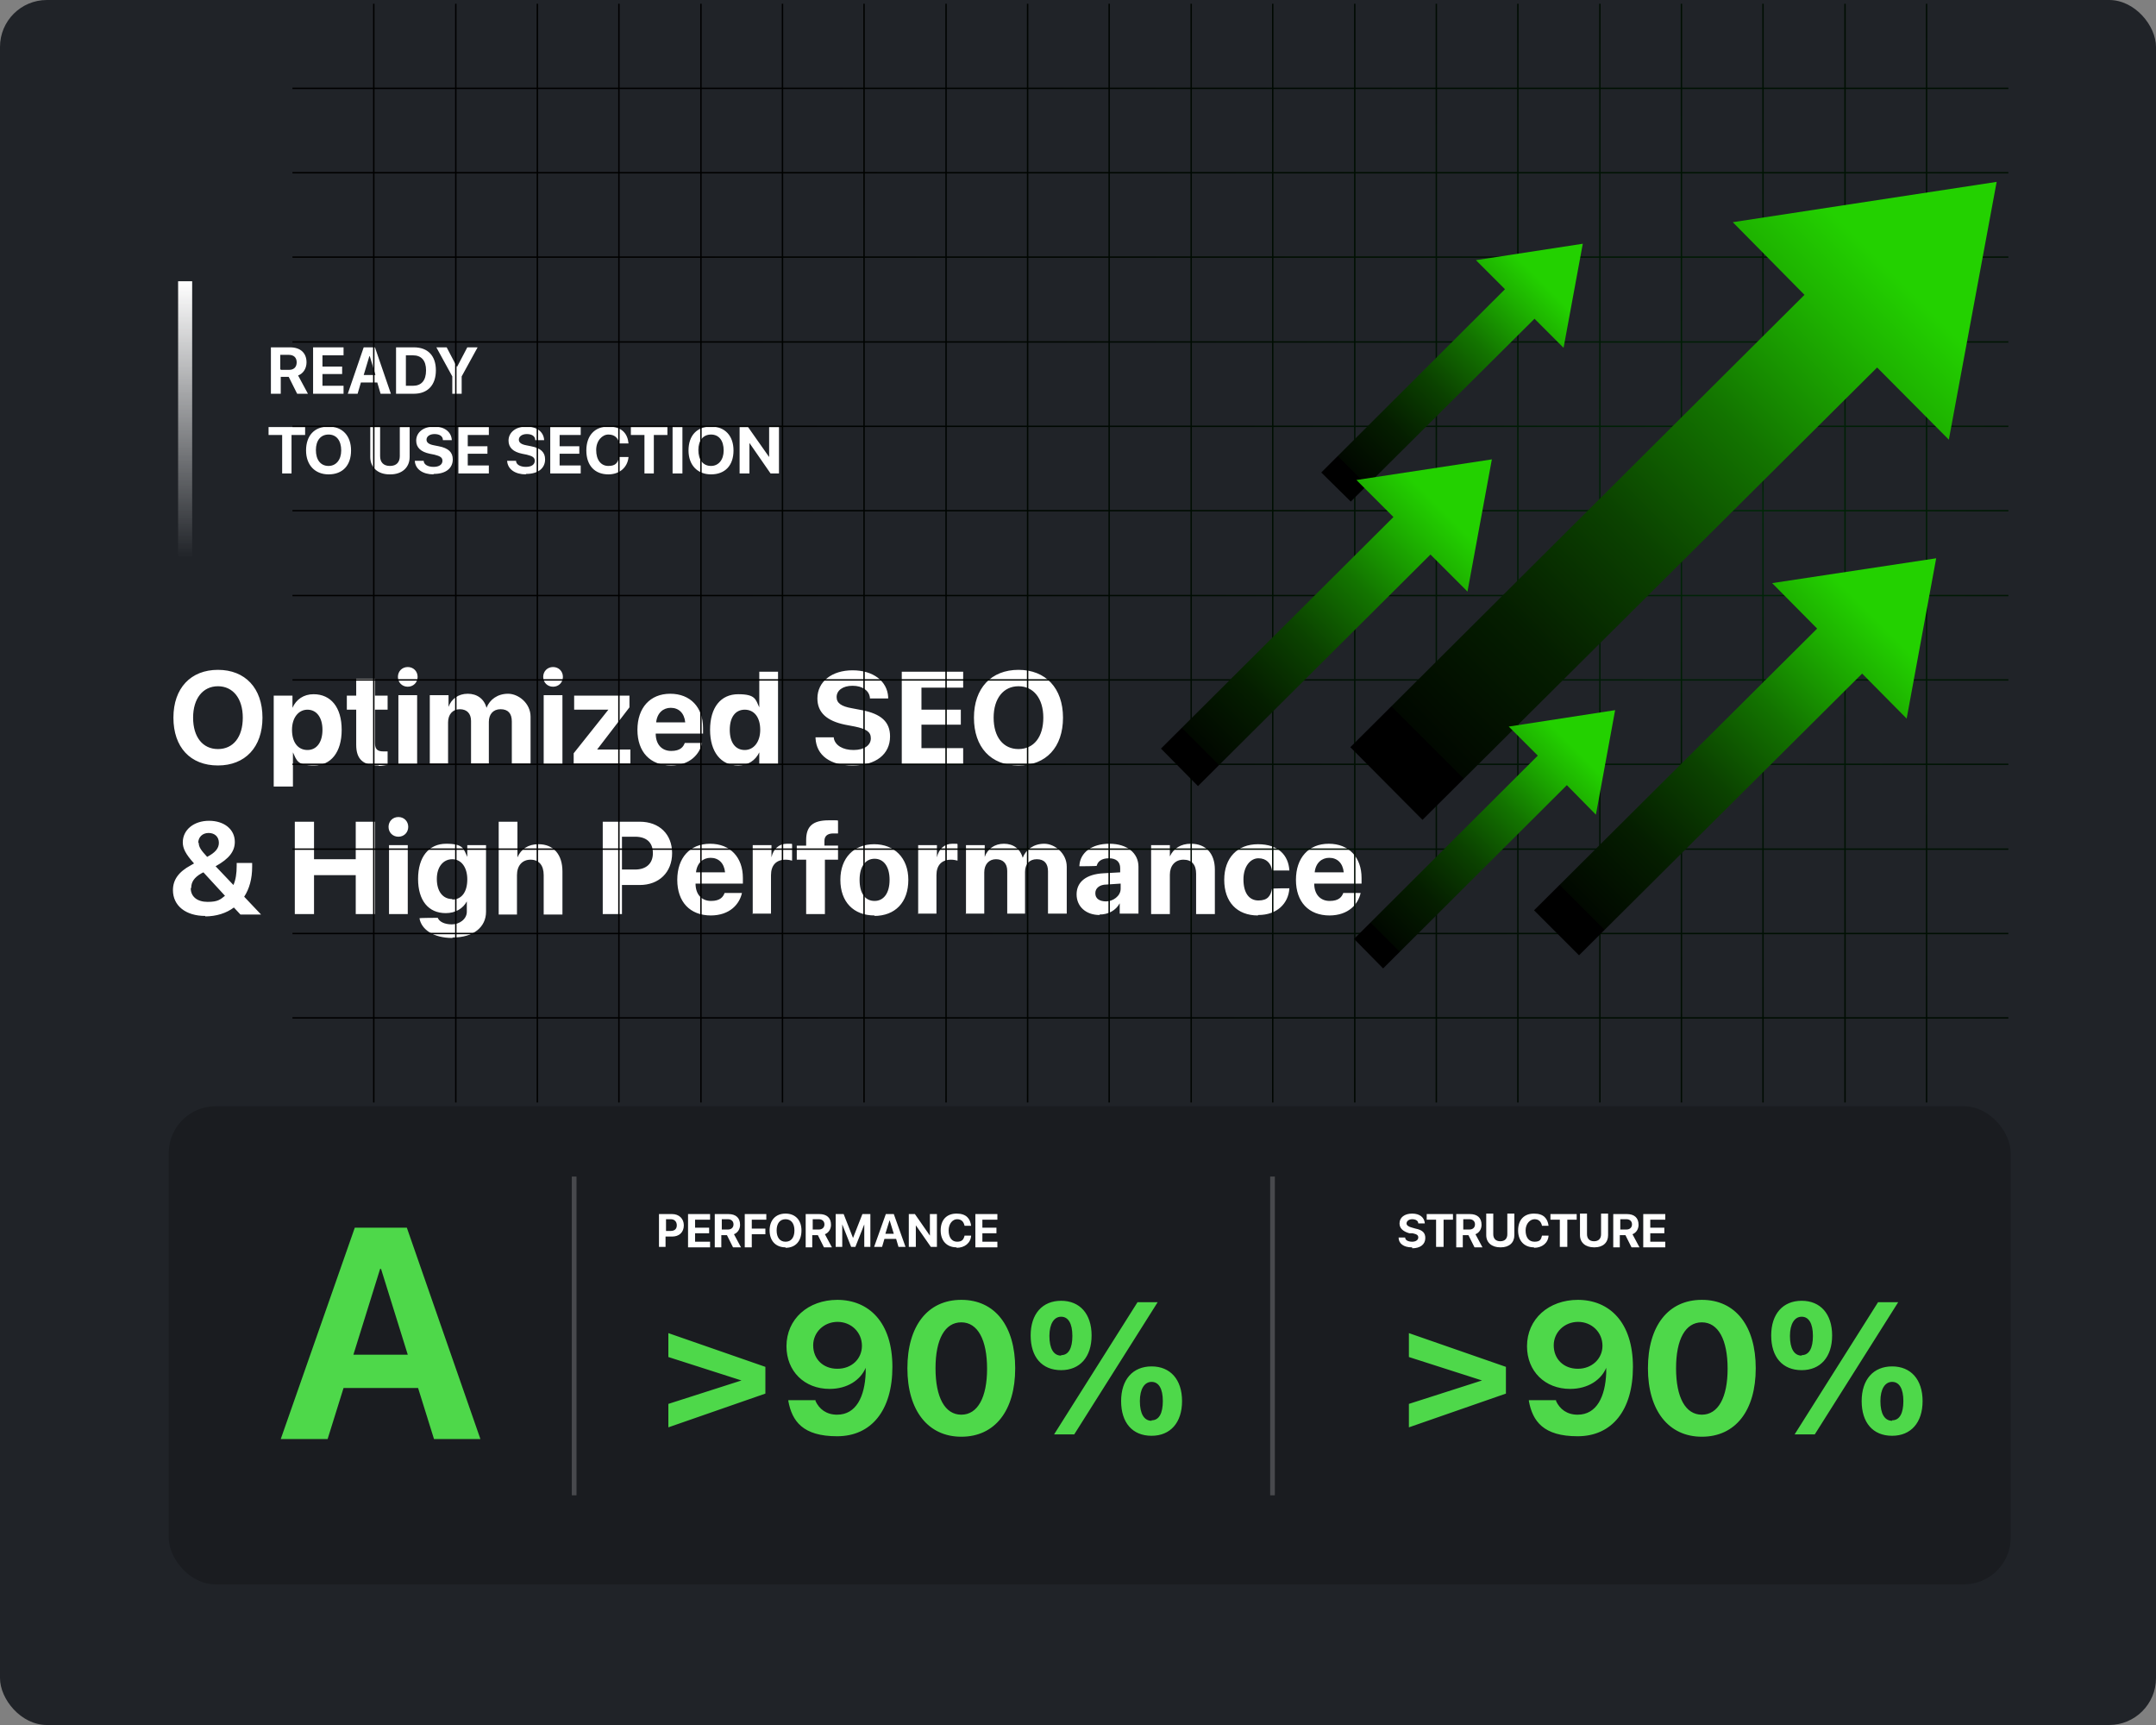 <?xml version="1.0" encoding="UTF-8"?>
<svg id="Layer_1" data-name="Layer 1" xmlns="http://www.w3.org/2000/svg" version="1.1" xmlns:xlink="http://www.w3.org/1999/xlink" viewBox="0 0 460 368">
  <rect x="0" y="0" width="460" height="368" fill="#808080" stroke="none"/>
  <defs>
    <style>
      .cls-1 {
        fill: url(#radial-gradient-30);
      }

      .cls-1, .cls-2, .cls-3, .cls-4, .cls-5, .cls-6, .cls-7, .cls-8, .cls-9, .cls-10, .cls-11, .cls-12, .cls-13, .cls-14, .cls-15, .cls-16, .cls-17, .cls-18, .cls-19, .cls-20, .cls-21, .cls-22, .cls-23, .cls-24, .cls-25, .cls-26, .cls-27, .cls-28, .cls-29, .cls-30, .cls-31, .cls-32, .cls-33, .cls-34, .cls-35, .cls-36, .cls-37, .cls-38, .cls-39, .cls-40, .cls-41, .cls-42, .cls-43, .cls-44, .cls-45, .cls-46, .cls-47, .cls-48, .cls-49 {
        stroke-width: 0px;
      }

      .cls-2 {
        fill: #000;
        fill-opacity: .2;
      }

      .cls-3 {
        fill: url(#radial-gradient-16);
      }

      .cls-4 {
        fill: url(#linear-gradient-5);
      }

      .cls-4, .cls-50, .cls-51, .cls-22, .cls-39, .cls-42, .cls-47 {
        isolation: isolate;
      }

      .cls-4, .cls-22, .cls-52, .cls-39, .cls-42, .cls-47 {
        mix-blend-mode: screen;
      }

      .cls-5 {
        fill: url(#linear-gradient);
      }

      .cls-50 {
        opacity: .2;
      }

      .cls-50, .cls-13, .cls-53 {
        fill: none;
      }

      .cls-50, .cls-53 {
        stroke: #fff;
      }

      .cls-6, .cls-38 {
        fill: #fff;
      }

      .cls-6, .cls-54 {
        display: none;
      }

      .cls-7 {
        fill: #4499d4;
      }

      .cls-8 {
        fill: #4ed84a;
      }

      .cls-9 {
        fill: url(#radial-gradient-8);
      }

      .cls-10 {
        fill: #1a1a1a;
      }

      .cls-11 {
        fill: url(#radial-gradient-13);
      }

      .cls-12 {
        fill: url(#radial-gradient-12);
      }

      .cls-53 {
        stroke-opacity: 0;
      }

      .cls-14 {
        fill: url(#radial-gradient-27);
      }

      .cls-15 {
        fill: url(#radial-gradient-29);
      }

      .cls-16 {
        fill: #202328;
      }

      .cls-17 {
        fill: url(#radial-gradient-22);
      }

      .cls-18 {
        fill: #84b1df;
      }

      .cls-19 {
        fill: url(#radial-gradient-19);
      }

      .cls-20 {
        fill: url(#radial-gradient-20);
      }

      .cls-21 {
        fill: url(#radial-gradient-25);
      }

      .cls-22 {
        fill: url(#linear-gradient-4);
      }

      .cls-23 {
        fill: url(#linear-gradient-2);
      }

      .cls-24 {
        fill: url(#radial-gradient-17);
      }

      .cls-25 {
        fill: url(#radial-gradient-32);
      }

      .cls-26 {
        fill: url(#radial-gradient-21);
      }

      .cls-27 {
        fill: url(#radial-gradient-2);
      }

      .cls-28 {
        fill: url(#radial-gradient-7);
      }

      .cls-29 {
        fill: url(#linear-gradient-3);
      }

      .cls-30 {
        fill: url(#radial-gradient-26);
      }

      .cls-31 {
        fill: url(#radial-gradient-5);
      }

      .cls-32 {
        fill: url(#radial-gradient-24);
      }

      .cls-33 {
        fill: url(#radial-gradient);
      }

      .cls-34 {
        fill: url(#radial-gradient-31);
      }

      .cls-35 {
        fill: url(#radial-gradient-14);
      }

      .cls-36 {
        fill: url(#radial-gradient-18);
      }

      .cls-37 {
        fill: url(#radial-gradient-10);
      }

      .cls-39 {
        fill: url(#linear-gradient-6);
      }

      .cls-40 {
        fill: url(#radial-gradient-28);
      }

      .cls-41 {
        fill: url(#radial-gradient-6);
      }

      .cls-42 {
        fill: url(#linear-gradient-8);
      }

      .cls-43 {
        fill: url(#radial-gradient-15);
      }

      .cls-44 {
        fill: url(#radial-gradient-9);
      }

      .cls-45 {
        fill: url(#radial-gradient-3);
      }

      .cls-46 {
        fill: url(#radial-gradient-11);
      }

      .cls-47 {
        fill: url(#linear-gradient-7);
      }

      .cls-48 {
        fill: url(#radial-gradient-4);
      }

      .cls-49 {
        fill: url(#radial-gradient-23);
      }
    </style>
    <linearGradient id="linear-gradient" x1="381" y1="-72.5" x2="440" y2="-72.5" gradientTransform="translate(-33 -321) rotate(90)" gradientUnits="userSpaceOnUse">
      <stop offset="0" stop-color="#fff"/>
      <stop offset="1" stop-color="#fff" stop-opacity="0"/>
    </linearGradient>
    <linearGradient id="linear-gradient-2" x1="341.5" y1="597.2" x2="382.9" y2="540.1" gradientTransform="translate(0 -474)" gradientUnits="userSpaceOnUse">
      <stop offset="0" stop-color="#a8ff78"/>
      <stop offset="1" stop-color="#78ffd6"/>
    </linearGradient>
    <linearGradient id="linear-gradient-3" x1="345.7" y1="600.3" x2="387.1" y2="543.1" gradientTransform="translate(0 -474)" gradientUnits="userSpaceOnUse">
      <stop offset="0" stop-color="#a8ff78"/>
      <stop offset="1" stop-color="#78ffd6"/>
    </linearGradient>
    <radialGradient id="radial-gradient" cx="368.7" cy="259.6" fx="368.7" fy="259.6" r="229.5" gradientTransform="translate(0 367.9) scale(1 -1)" gradientUnits="userSpaceOnUse">
      <stop offset="0" stop-color="#002908"/>
      <stop offset=".3" stop-color="#001403"/>
      <stop offset=".7" stop-color="#000501"/>
      <stop offset="1" stop-color="#000"/>
    </radialGradient>
    <radialGradient id="radial-gradient-2" cx="368.7" cy="259.7" fx="368.7" fy="259.7" r="229.6" gradientTransform="translate(0 367.9) scale(1 -1)" gradientUnits="userSpaceOnUse">
      <stop offset="0" stop-color="#002908"/>
      <stop offset=".3" stop-color="#001403"/>
      <stop offset=".7" stop-color="#000501"/>
      <stop offset="1" stop-color="#000"/>
    </radialGradient>
    <radialGradient id="radial-gradient-3" cx="368.7" cy="259.6" fx="368.7" fy="259.6" r="229.5" gradientTransform="translate(0 367.9) scale(1 -1)" gradientUnits="userSpaceOnUse">
      <stop offset="0" stop-color="#002908"/>
      <stop offset=".3" stop-color="#001403"/>
      <stop offset=".7" stop-color="#000501"/>
      <stop offset="1" stop-color="#000"/>
    </radialGradient>
    <radialGradient id="radial-gradient-4" cx="368.7" cy="259.7" fx="368.7" fy="259.7" r="229.6" gradientTransform="translate(0 367.9) scale(1 -1)" gradientUnits="userSpaceOnUse">
      <stop offset="0" stop-color="#002908"/>
      <stop offset=".3" stop-color="#001403"/>
      <stop offset=".7" stop-color="#000501"/>
      <stop offset="1" stop-color="#000"/>
    </radialGradient>
    <radialGradient id="radial-gradient-5" cx="368.7" cy="259.7" fx="368.7" fy="259.7" r="229.5" gradientTransform="translate(0 367.9) scale(1 -1)" gradientUnits="userSpaceOnUse">
      <stop offset="0" stop-color="#002908"/>
      <stop offset=".3" stop-color="#001403"/>
      <stop offset=".7" stop-color="#000501"/>
      <stop offset="1" stop-color="#000"/>
    </radialGradient>
    <radialGradient id="radial-gradient-6" cx="368.7" cy="259.7" fx="368.7" fy="259.7" r="229.6" gradientTransform="translate(0 367.9) scale(1 -1)" gradientUnits="userSpaceOnUse">
      <stop offset="0" stop-color="#002908"/>
      <stop offset=".3" stop-color="#001403"/>
      <stop offset=".7" stop-color="#000501"/>
      <stop offset="1" stop-color="#000"/>
    </radialGradient>
    <radialGradient id="radial-gradient-7" cx="368.7" cy="259.7" fx="368.7" fy="259.7" r="229.6" gradientTransform="translate(0 367.9) scale(1 -1)" gradientUnits="userSpaceOnUse">
      <stop offset="0" stop-color="#002908"/>
      <stop offset=".3" stop-color="#001403"/>
      <stop offset=".7" stop-color="#000501"/>
      <stop offset="1" stop-color="#000"/>
    </radialGradient>
    <radialGradient id="radial-gradient-8" cx="368.7" cy="259.7" fx="368.7" fy="259.7" r="229.6" gradientTransform="translate(0 367.9) scale(1 -1)" gradientUnits="userSpaceOnUse">
      <stop offset="0" stop-color="#002908"/>
      <stop offset=".3" stop-color="#001403"/>
      <stop offset=".7" stop-color="#000501"/>
      <stop offset="1" stop-color="#000"/>
    </radialGradient>
    <radialGradient id="radial-gradient-9" cx="368.7" cy="259.7" fx="368.7" fy="259.7" r="229.6" gradientTransform="translate(0 367.9) scale(1 -1)" gradientUnits="userSpaceOnUse">
      <stop offset="0" stop-color="#002908"/>
      <stop offset=".3" stop-color="#001403"/>
      <stop offset=".7" stop-color="#000501"/>
      <stop offset="1" stop-color="#000"/>
    </radialGradient>
    <radialGradient id="radial-gradient-10" cx="368.7" cy="259.7" fx="368.7" fy="259.7" r="229.5" gradientTransform="translate(0 367.9) scale(1 -1)" gradientUnits="userSpaceOnUse">
      <stop offset="0" stop-color="#002908"/>
      <stop offset=".3" stop-color="#001403"/>
      <stop offset=".7" stop-color="#000501"/>
      <stop offset="1" stop-color="#000"/>
    </radialGradient>
    <radialGradient id="radial-gradient-11" cx="368.7" cy="259.6" fx="368.7" fy="259.6" r="229.6" gradientTransform="translate(0 367.9) scale(1 -1)" gradientUnits="userSpaceOnUse">
      <stop offset="0" stop-color="#002908"/>
      <stop offset=".3" stop-color="#001403"/>
      <stop offset=".7" stop-color="#000501"/>
      <stop offset="1" stop-color="#000"/>
    </radialGradient>
    <radialGradient id="radial-gradient-12" cx="368.7" cy="259.6" fx="368.7" fy="259.6" r="229.6" gradientTransform="translate(0 367.9) scale(1 -1)" gradientUnits="userSpaceOnUse">
      <stop offset="0" stop-color="#002908"/>
      <stop offset=".3" stop-color="#001403"/>
      <stop offset=".7" stop-color="#000501"/>
      <stop offset="1" stop-color="#000"/>
    </radialGradient>
    <radialGradient id="radial-gradient-13" cx="368.7" cy="259.7" fx="368.7" fy="259.7" r="229.6" gradientTransform="translate(0 367.9) scale(1 -1)" gradientUnits="userSpaceOnUse">
      <stop offset="0" stop-color="#002908"/>
      <stop offset=".3" stop-color="#001403"/>
      <stop offset=".7" stop-color="#000501"/>
      <stop offset="1" stop-color="#000"/>
    </radialGradient>
    <radialGradient id="radial-gradient-14" cx="368.7" cy="259.7" fx="368.7" fy="259.7" r="229.6" gradientTransform="translate(0 367.9) scale(1 -1)" gradientUnits="userSpaceOnUse">
      <stop offset="0" stop-color="#002908"/>
      <stop offset=".3" stop-color="#001403"/>
      <stop offset=".7" stop-color="#000501"/>
      <stop offset="1" stop-color="#000"/>
    </radialGradient>
    <radialGradient id="radial-gradient-15" cx="368.7" cy="259.7" fx="368.7" fy="259.7" r="229.6" gradientTransform="translate(0 367.9) scale(1 -1)" gradientUnits="userSpaceOnUse">
      <stop offset="0" stop-color="#002908"/>
      <stop offset=".3" stop-color="#001403"/>
      <stop offset=".7" stop-color="#000501"/>
      <stop offset="1" stop-color="#000"/>
    </radialGradient>
    <radialGradient id="radial-gradient-16" cx="368.7" cy="259.7" fx="368.7" fy="259.7" r="229.6" gradientTransform="translate(0 367.9) scale(1 -1)" gradientUnits="userSpaceOnUse">
      <stop offset="0" stop-color="#002908"/>
      <stop offset=".3" stop-color="#001403"/>
      <stop offset=".7" stop-color="#000501"/>
      <stop offset="1" stop-color="#000"/>
    </radialGradient>
    <radialGradient id="radial-gradient-17" cx="368.7" cy="259.7" fx="368.7" fy="259.7" r="229.6" gradientTransform="translate(0 367.9) scale(1 -1)" gradientUnits="userSpaceOnUse">
      <stop offset="0" stop-color="#002908"/>
      <stop offset=".3" stop-color="#001403"/>
      <stop offset=".7" stop-color="#000501"/>
      <stop offset="1" stop-color="#000"/>
    </radialGradient>
    <radialGradient id="radial-gradient-18" cx="368.7" cy="259.7" fx="368.7" fy="259.7" r="229.6" gradientTransform="translate(0 367.9) scale(1 -1)" gradientUnits="userSpaceOnUse">
      <stop offset="0" stop-color="#002908"/>
      <stop offset=".3" stop-color="#001403"/>
      <stop offset=".7" stop-color="#000501"/>
      <stop offset="1" stop-color="#000"/>
    </radialGradient>
    <radialGradient id="radial-gradient-19" cx="368.7" cy="259.7" fx="368.7" fy="259.7" r="229.6" gradientTransform="translate(0 367.9) scale(1 -1)" gradientUnits="userSpaceOnUse">
      <stop offset="0" stop-color="#002908"/>
      <stop offset=".3" stop-color="#001403"/>
      <stop offset=".7" stop-color="#000501"/>
      <stop offset="1" stop-color="#000"/>
    </radialGradient>
    <radialGradient id="radial-gradient-20" cx="368.7" cy="259.7" fx="368.7" fy="259.7" r="229.6" gradientTransform="translate(0 367.9) scale(1 -1)" gradientUnits="userSpaceOnUse">
      <stop offset="0" stop-color="#002908"/>
      <stop offset=".3" stop-color="#001403"/>
      <stop offset=".7" stop-color="#000501"/>
      <stop offset="1" stop-color="#000"/>
    </radialGradient>
    <radialGradient id="radial-gradient-21" cx="368.7" cy="259.7" fx="368.7" fy="259.7" r="229.6" gradientTransform="translate(0 367.9) scale(1 -1)" gradientUnits="userSpaceOnUse">
      <stop offset="0" stop-color="#002908"/>
      <stop offset=".3" stop-color="#001403"/>
      <stop offset=".7" stop-color="#000501"/>
      <stop offset="1" stop-color="#000"/>
    </radialGradient>
    <radialGradient id="radial-gradient-22" cx="368.7" cy="259.7" fx="368.7" fy="259.7" r="229.5" gradientTransform="translate(0 367.9) scale(1 -1)" gradientUnits="userSpaceOnUse">
      <stop offset="0" stop-color="#002908"/>
      <stop offset=".3" stop-color="#001403"/>
      <stop offset=".7" stop-color="#000501"/>
      <stop offset="1" stop-color="#000"/>
    </radialGradient>
    <radialGradient id="radial-gradient-23" cx="368.7" cy="259.7" fx="368.7" fy="259.7" r="229.5" gradientTransform="translate(0 367.9) scale(1 -1)" gradientUnits="userSpaceOnUse">
      <stop offset="0" stop-color="#002908"/>
      <stop offset=".3" stop-color="#001403"/>
      <stop offset=".7" stop-color="#000501"/>
      <stop offset="1" stop-color="#000"/>
    </radialGradient>
    <radialGradient id="radial-gradient-24" cx="368.7" cy="259.7" fx="368.7" fy="259.7" r="229.5" gradientTransform="translate(0 367.9) scale(1 -1)" gradientUnits="userSpaceOnUse">
      <stop offset="0" stop-color="#002908"/>
      <stop offset=".3" stop-color="#001403"/>
      <stop offset=".7" stop-color="#000501"/>
      <stop offset="1" stop-color="#000"/>
    </radialGradient>
    <radialGradient id="radial-gradient-25" cx="368.7" cy="259.7" fx="368.7" fy="259.7" r="229.6" gradientTransform="translate(0 367.9) scale(1 -1)" gradientUnits="userSpaceOnUse">
      <stop offset="0" stop-color="#002908"/>
      <stop offset=".3" stop-color="#001403"/>
      <stop offset=".7" stop-color="#000501"/>
      <stop offset="1" stop-color="#000"/>
    </radialGradient>
    <radialGradient id="radial-gradient-26" cx="368.7" cy="259.7" fx="368.7" fy="259.7" r="229.6" gradientTransform="translate(0 367.9) scale(1 -1)" gradientUnits="userSpaceOnUse">
      <stop offset="0" stop-color="#002908"/>
      <stop offset=".3" stop-color="#001403"/>
      <stop offset=".7" stop-color="#000501"/>
      <stop offset="1" stop-color="#000"/>
    </radialGradient>
    <radialGradient id="radial-gradient-27" cx="368.7" cy="259.7" fx="368.7" fy="259.7" r="229.6" gradientTransform="translate(0 367.9) scale(1 -1)" gradientUnits="userSpaceOnUse">
      <stop offset="0" stop-color="#002908"/>
      <stop offset=".3" stop-color="#001403"/>
      <stop offset=".7" stop-color="#000501"/>
      <stop offset="1" stop-color="#000"/>
    </radialGradient>
    <radialGradient id="radial-gradient-28" cx="368.7" cy="259.7" fx="368.7" fy="259.7" r="229.5" gradientTransform="translate(0 367.9) scale(1 -1)" gradientUnits="userSpaceOnUse">
      <stop offset="0" stop-color="#002908"/>
      <stop offset=".3" stop-color="#001403"/>
      <stop offset=".7" stop-color="#000501"/>
      <stop offset="1" stop-color="#000"/>
    </radialGradient>
    <radialGradient id="radial-gradient-29" cx="368.7" cy="259.7" fx="368.7" fy="259.7" r="229.5" gradientTransform="translate(0 367.9) scale(1 -1)" gradientUnits="userSpaceOnUse">
      <stop offset="0" stop-color="#002908"/>
      <stop offset=".3" stop-color="#001403"/>
      <stop offset=".7" stop-color="#000501"/>
      <stop offset="1" stop-color="#000"/>
    </radialGradient>
    <radialGradient id="radial-gradient-30" cx="368.7" cy="259.7" fx="368.7" fy="259.7" r="229.5" gradientTransform="translate(0 367.9) scale(1 -1)" gradientUnits="userSpaceOnUse">
      <stop offset="0" stop-color="#002908"/>
      <stop offset=".3" stop-color="#001403"/>
      <stop offset=".7" stop-color="#000501"/>
      <stop offset="1" stop-color="#000"/>
    </radialGradient>
    <radialGradient id="radial-gradient-31" cx="368.7" cy="259.7" fx="368.7" fy="259.7" r="229.5" gradientTransform="translate(0 367.9) scale(1 -1)" gradientUnits="userSpaceOnUse">
      <stop offset="0" stop-color="#002908"/>
      <stop offset=".3" stop-color="#001403"/>
      <stop offset=".7" stop-color="#000501"/>
      <stop offset="1" stop-color="#000"/>
    </radialGradient>
    <radialGradient id="radial-gradient-32" cx="368.7" cy="259.7" fx="368.7" fy="259.7" r="229.6" gradientTransform="translate(0 367.9) scale(1 -1)" gradientUnits="userSpaceOnUse">
      <stop offset="0" stop-color="#002908"/>
      <stop offset=".3" stop-color="#001403"/>
      <stop offset=".7" stop-color="#000501"/>
      <stop offset="1" stop-color="#000"/>
    </radialGradient>
    <linearGradient id="linear-gradient-4" x1="304.7" y1="209.3" x2="415.6" y2="320.2" gradientTransform="translate(0 367.9) scale(1 -1)" gradientUnits="userSpaceOnUse">
      <stop offset="0" stop-color="#000"/>
      <stop offset="0" stop-color="#010800"/>
      <stop offset=".2" stop-color="#051e00"/>
      <stop offset=".4" stop-color="#0b4200"/>
      <stop offset=".6" stop-color="#137400"/>
      <stop offset=".8" stop-color="#1eb400"/>
      <stop offset=".9" stop-color="#23d100"/>
    </linearGradient>
    <linearGradient id="linear-gradient-5" x1="288.7" y1="267.4" x2="333.5" y2="312.3" gradientTransform="translate(0 367.9) scale(1 -1)" gradientUnits="userSpaceOnUse">
      <stop offset="0" stop-color="#000"/>
      <stop offset="0" stop-color="#010800"/>
      <stop offset=".2" stop-color="#051e00"/>
      <stop offset=".4" stop-color="#0b4200"/>
      <stop offset=".6" stop-color="#137400"/>
      <stop offset=".8" stop-color="#1eb400"/>
      <stop offset=".9" stop-color="#23d100"/>
    </linearGradient>
    <linearGradient id="linear-gradient-6" x1="337.6" y1="174.2" x2="406.7" y2="243.3" gradientTransform="translate(0 367.9) scale(1 -1)" gradientUnits="userSpaceOnUse">
      <stop offset="0" stop-color="#000"/>
      <stop offset="0" stop-color="#010800"/>
      <stop offset=".2" stop-color="#051e00"/>
      <stop offset=".4" stop-color="#0b4200"/>
      <stop offset=".6" stop-color="#137400"/>
      <stop offset=".8" stop-color="#1eb400"/>
      <stop offset=".9" stop-color="#23d100"/>
    </linearGradient>
    <linearGradient id="linear-gradient-7" x1="295.6" y1="167.9" x2="340.5" y2="212.8" gradientTransform="translate(0 367.9) scale(1 -1)" gradientUnits="userSpaceOnUse">
      <stop offset="0" stop-color="#000"/>
      <stop offset="0" stop-color="#010800"/>
      <stop offset=".2" stop-color="#051e00"/>
      <stop offset=".4" stop-color="#0b4200"/>
      <stop offset=".6" stop-color="#137400"/>
      <stop offset=".8" stop-color="#1eb400"/>
      <stop offset=".9" stop-color="#23d100"/>
    </linearGradient>
    <linearGradient id="linear-gradient-8" x1="256.2" y1="208.5" x2="313" y2="265.3" gradientTransform="translate(0 367.9) scale(1 -1)" gradientUnits="userSpaceOnUse">
      <stop offset="0" stop-color="#000"/>
      <stop offset="0" stop-color="#010800"/>
      <stop offset=".2" stop-color="#051e00"/>
      <stop offset=".4" stop-color="#0b4200"/>
      <stop offset=".6" stop-color="#137400"/>
      <stop offset=".8" stop-color="#1eb400"/>
      <stop offset=".9" stop-color="#23d100"/>
    </linearGradient>
  </defs>
  <g class="cls-51">
    <g id="Layer_1-2" data-name="Layer 1">
      <rect class="cls-16" y="0" width="460" height="368" rx="10" ry="10"/>
      <path class="cls-38" d="M46.5,163.3c-5.9,0-9.5-3.9-9.5-10.2h0c0-6.3,3.7-10.2,9.5-10.2s9.5,3.9,9.5,10.2h0c0,6.3-3.7,10.2-9.5,10.2ZM46.5,159.8c3.3,0,5.3-2.6,5.3-6.7h0c0-4.1-2.1-6.7-5.3-6.7s-5.3,2.6-5.3,6.7h0c0,4.2,2.1,6.7,5.3,6.7ZM58.4,167.8v-19.4h4v2.6h0c.8-1.8,2.4-2.9,4.5-2.9,3.7,0,6,2.8,6,7.6h0c0,4.8-2.3,7.6-5.9,7.6s-3.7-1.1-4.5-2.8h0v7.3h-4.1ZM65.6,160c2,0,3.2-1.7,3.2-4.3h0c0-2.7-1.3-4.3-3.2-4.3s-3.3,1.7-3.3,4.3h0c0,2.7,1.3,4.3,3.3,4.3ZM80.8,163.3c-3.3,0-4.8-1.3-4.8-4.4v-7.5h-2v-3h2v-3.6h4v3.6h2.7v3h-2.7v7.1c0,1.4.6,1.8,1.8,1.8s.6,0,.9,0v2.9c-.5,0-1.1.2-1.9.2h0ZM87,146.5c-1.2,0-2.1-.9-2.1-2.1s.9-2.1,2.1-2.1,2.1.9,2.1,2.1-.9,2.1-2.1,2.1ZM85,163v-14.7h4v14.7h-4ZM91.7,163v-14.7h4v2.5h0c.6-1.7,2.1-2.8,4.1-2.8s3.5,1.1,4,3h0c.7-1.8,2.4-3,4.6-3s4.8,2,4.8,4.9v10h-4v-9c0-1.7-.8-2.6-2.4-2.6s-2.5,1.1-2.5,2.7v8.9h-3.8v-9.1c0-1.6-.9-2.5-2.4-2.5s-2.5,1.1-2.5,2.8v8.8h-4,.1ZM118,146.5c-1.2,0-2.1-.9-2.1-2.1s.9-2.1,2.1-2.1,2.1.9,2.1,2.1-.9,2.1-2.1,2.1ZM116,163v-14.7h4v14.7h-4ZM122.4,163v-2.3l7.4-9.3h-7.3v-3h11.8v2.5l-6.9,9h7.1v3h-12.1ZM143.2,163.3c-4.5,0-7.2-2.9-7.2-7.6h0c0-4.7,2.7-7.7,7-7.7s7,2.9,7,7.3v1.2h-10.1c0,2.3,1.3,3.7,3.3,3.7s2.6-.9,2.9-1.7h3.7c-.5,2.3-2.5,4.8-6.7,4.8h.1ZM143.1,151c-1.6,0-2.9,1.1-3.1,3.1h6.2c-.2-2-1.4-3.1-3.1-3.1h0ZM157.5,163.3c-3.7,0-6-2.9-6-7.6h0c0-4.8,2.3-7.6,6-7.6s3.7,1.1,4.5,2.8h0v-7.6h4v19.7h-4v-2.5h0c-.8,1.7-2.4,2.8-4.5,2.8h0ZM158.9,160c1.9,0,3.3-1.7,3.3-4.3h0c0-2.7-1.3-4.3-3.3-4.3s-3.2,1.6-3.2,4.3h0c0,2.7,1.2,4.3,3.2,4.3ZM181.9,163.3c-4.7,0-7.7-2.1-7.9-5.8v-.2h3.9v.2c.3,1.5,1.9,2.5,4.2,2.5s3.7-1,3.7-2.5h0c0-1.4-1-2-3.4-2.5l-2.1-.4c-3.9-.8-5.9-2.6-5.9-5.6h0c0-3.6,3.1-6,7.5-6s7.4,2.3,7.6,5.7v.3h-3.9v-.2c-.2-1.5-1.6-2.5-3.7-2.5s-3.4,1-3.4,2.4h0c0,1.3,1,2,3.3,2.4l2.1.4c4.1.8,6,2.5,6,5.6h0c0,3.8-3,6.2-8,6.2h0ZM192.4,163v-19.7h13.1v3.4h-8.9v4.7h8.4v3.2h-8.4v5h8.9v3.4h-13.1ZM217.3,163.3c-5.9,0-9.5-3.9-9.5-10.2h0c0-6.3,3.7-10.2,9.5-10.2s9.5,3.9,9.5,10.2h0c0,6.3-3.6,10.2-9.5,10.2ZM217.3,159.8c3.3,0,5.3-2.6,5.3-6.7h0c0-4.1-2.1-6.7-5.3-6.7s-5.3,2.6-5.3,6.7h0c0,4.2,2.1,6.7,5.3,6.7ZM43.8,195.4c-4.2,0-6.9-2.2-6.9-5.5h0c0-2.2,1.2-3.9,3.8-5.3l.7-.4c-1.8-2-2.4-3.2-2.4-4.5h0c0-2.7,2.4-4.6,5.6-4.6s5.5,1.8,5.5,4.5h0c0,2-1.2,3.6-4.1,5.2l3.8,4c.5-1.1.7-2.5.7-4.1v-.6h3.3v.8c0,2.6-.6,4.7-1.7,6.4l3.6,3.8h-4.4l-1.4-1.5c-1.6,1.2-3.7,1.9-6.2,1.9h.1ZM42.4,179.8c0,.9.5,1.6,1.8,3,1.7-.9,2.5-1.8,2.5-3h0c0-1.3-.9-2.1-2.2-2.1s-2.2.9-2.2,2.1h.1ZM40.7,189.5c0,1.8,1.4,2.9,3.6,2.9s2.7-.5,3.7-1.3l-4.6-5-.4.2c-1.6.9-2.2,1.9-2.2,3.1h0ZM62.9,195v-19.7h4.1v8h8.9v-8h4.1v19.7h-4.1v-8.3h-8.9v8.3h-4.1ZM85,178.5c-1.2,0-2.1-.9-2.1-2.1s.9-2.1,2.1-2.1,2.1.9,2.1,2.1-.9,2.1-2.1,2.1ZM83,195v-14.7h4v14.7h-4ZM96.5,200.1c-4,0-6.6-1.8-7-4.2h0c0-.1,3.9-.1,3.9-.1h0c.3.8,1.4,1.4,3,1.4s3.2-1.1,3.2-2.7v-2.2h0c-.8,1.5-2.4,2.5-4.5,2.5-3.7,0-5.9-2.7-5.9-7.3h0c0-4.7,2.3-7.5,6-7.5s3.7,1.1,4.5,2.8h0v-2.5h4v14.2c0,3.3-2.7,5.5-7.1,5.5h0ZM96.5,191.9c2,0,3.2-1.6,3.2-4.3h0c0-2.6-1.3-4.3-3.2-4.3s-3.3,1.6-3.3,4.2h0c0,2.7,1.3,4.3,3.3,4.3h0ZM106.4,195v-19.7h4v7.6h0c.8-1.8,2.3-2.8,4.5-2.8,3.2,0,5.1,2.2,5.1,5.8v9.2h-4v-8.4c0-2.1-1-3.3-2.8-3.3s-2.9,1.3-2.9,3.3v8.4h-4,.1ZM128.6,195v-19.7h7.9c4.2,0,6.9,2.7,6.9,6.7h0c0,4.1-2.8,6.8-6.9,6.8h-3.8v6.2h-4.1,0ZM135.5,178.5h-2.8v7h2.8c2.4,0,3.8-1.3,3.8-3.5h0c0-2.3-1.4-3.5-3.8-3.5ZM151.7,195.3c-4.5,0-7.2-2.9-7.2-7.6h0c0-4.7,2.7-7.7,7-7.7s7,2.9,7,7.3v1.2h-10.1c0,2.3,1.3,3.7,3.3,3.7s2.6-.9,2.9-1.7h3.7c-.5,2.3-2.5,4.8-6.7,4.8h.1ZM151.6,183c-1.6,0-2.9,1.1-3.1,3.1h6.2c-.2-2-1.4-3.1-3.1-3.1h0ZM160.6,195v-14.7h4v2.6h0c.4-1.8,1.6-2.9,3.3-2.9s.8,0,1.1.1v3.5c-.3-.1-.9-.2-1.4-.2-2,0-3.1,1.2-3.1,3.3v8.2h-4,0ZM172,195v-11.6h-2v-3h2v-1.2c0-2.9,1.4-4.2,4.8-4.2s1.5,0,2,.2v2.6h-1c-1.3,0-1.9.6-1.9,1.6v1h2.9v3h-2.8v11.6h-4ZM186.6,195.3c-4.5,0-7.3-2.9-7.3-7.6h0c0-4.7,2.9-7.6,7.2-7.6s7.3,2.9,7.3,7.6h0c0,4.8-2.8,7.7-7.3,7.7h.1ZM186.6,192.2c1.9,0,3.2-1.6,3.2-4.5h0c0-2.9-1.3-4.5-3.2-4.5s-3.2,1.6-3.2,4.5h0c0,2.9,1.2,4.5,3.2,4.5ZM195.9,195v-14.7h4v2.6h0c.4-1.8,1.6-2.9,3.3-2.9s.8,0,1.1.1v3.5c-.3-.1-.9-.2-1.4-.2-2,0-3.1,1.2-3.1,3.3v8.2h-4,0ZM206.1,195v-14.7h4v2.5h0c.6-1.7,2.1-2.8,4.1-2.8s3.5,1.1,4,3h0c.7-1.8,2.4-3,4.6-3s4.8,2,4.8,4.9v10h-4v-9c0-1.7-.8-2.6-2.4-2.6s-2.5,1.1-2.5,2.7v8.9h-3.8v-9.1c0-1.6-.9-2.5-2.4-2.5s-2.5,1.1-2.5,2.8v8.8h-4,0ZM234.6,195.2c-2.9,0-4.9-1.8-4.9-4.4h0c0-2.7,2.1-4.3,5.7-4.5l3.6-.2v-.9c0-1.3-.8-2.1-2.4-2.1s-2.4.7-2.6,1.6h0c0,.1-3.7.1-3.7.1v-.2c.2-2.7,2.6-4.6,6.4-4.6s6.2,2,6.2,4.9v10h-4v-2.2h0c-.8,1.5-2.4,2.4-4.3,2.4h0ZM233.7,190.6c0,1.1.9,1.7,2.3,1.7s3.1-1.1,3.1-2.7v-1.1l-3,.2c-1.5,0-2.4.8-2.4,1.8h0ZM245.6,195v-14.7h4v2.4h0c.8-1.7,2.3-2.7,4.5-2.7,3.2,0,5.1,2.1,5.1,5.5v9.5h-4v-8.6c0-1.9-.9-3-2.7-3s-2.9,1.3-2.9,3.2v8.4h-4ZM268.4,195.3c-4.5,0-7.2-2.9-7.2-7.6h0c0-4.7,2.8-7.6,7.2-7.6s6.5,2.4,6.7,5.6h-3.7c-.2-1.5-1.2-2.6-2.9-2.6s-3.2,1.7-3.2,4.5h0c0,2.9,1.2,4.5,3.2,4.5s2.6-1,2.9-2.5h0c0-.1,3.7-.1,3.7-.1h0c-.2,3.3-2.7,5.7-6.6,5.7h-.1ZM283.7,195.3c-4.5,0-7.2-2.9-7.2-7.6h0c0-4.7,2.7-7.7,7-7.7s7,2.9,7,7.3v1.2h-10.1c0,2.3,1.3,3.7,3.3,3.7s2.6-.9,2.9-1.7h3.7c-.5,2.3-2.5,4.8-6.7,4.8h.1ZM283.6,183c-1.6,0-2.9,1.1-3.1,3.1h6.2c-.2-2-1.4-3.1-3.1-3.1Z"/>
      <path class="cls-38" d="M57.8,84v-9.9h4.1c2.2,0,3.5,1.2,3.5,3.2h0c0,1.3-.7,2.4-1.8,2.8l2.1,3.9h-2.3l-1.8-3.6h-1.7v3.6h-2.1ZM59.9,78.9h1.8c1,0,1.6-.6,1.6-1.6h0c0-1-.6-1.6-1.7-1.6h-1.8v3.1h.1ZM66.8,84v-9.9h6.5v1.7h-4.5v2.4h4.2v1.6h-4.2v2.5h4.5v1.7s-6.5,0-6.5,0ZM74.2,84l3.4-9.9h2.4l3.4,9.9h-2.2l-.7-2.4h-3.5l-.7,2.4h-2.2,0ZM78.8,76l-1.2,4h2.5l-1.2-4h-.1ZM84.5,84v-9.9h3.8c3,0,4.7,1.8,4.7,4.9h0c0,3.1-1.7,5-4.7,5h-3.8ZM86.6,82.3h1.5c1.8,0,2.8-1.1,2.8-3.3h0c0-2.1-1-3.2-2.8-3.2h-1.5v6.5ZM96.5,84v-3.7l-3.4-6.2h2.2l2.2,4.2h0l2.2-4.2h2.2l-3.4,6.2v3.7h-2.1.1ZM60.2,101v-8.2h-2.9v-1.7h7.8v1.7h-2.9v8.2h-2.1.1ZM70.1,101.2c-2.9,0-4.8-2-4.8-5.1h0c0-3.2,1.8-5.1,4.8-5.1s4.8,2,4.8,5.1h0c0,3.2-1.8,5.1-4.8,5.1ZM70.1,99.4c1.6,0,2.7-1.3,2.7-3.3h0c0-2.1-1-3.4-2.7-3.4s-2.7,1.3-2.7,3.3h0c0,2.1,1,3.4,2.7,3.4ZM83.1,101.2c-2.5,0-4.1-1.5-4.1-3.7v-6.4h2.1v6.2c0,1.3.7,2.1,2.1,2.1s2.1-.8,2.1-2.1v-6.2h2.1v6.4c0,2.2-1.6,3.7-4.1,3.7h-.2ZM92.5,101.2c-2.3,0-3.9-1.1-4-2.9h0c0,0,1.9,0,1.9,0h0c0,.8.9,1.3,2.1,1.3s1.9-.5,1.9-1.3h0c0-.7-.5-1-1.7-1.3l-1-.2c-1.9-.4-2.9-1.3-2.9-2.8h0c0-1.8,1.6-3,3.8-3s3.7,1.1,3.8,2.9h0c0,0-1.9,0-1.9,0h0c0-.9-.8-1.3-1.8-1.3s-1.7.5-1.7,1.2h0c0,.6.5,1,1.6,1.2l1,.2c2.1.4,3,1.3,3,2.8h0c0,1.9-1.5,3.1-4,3.1h-.1ZM97.8,101v-9.9h6.5v1.7h-4.5v2.4h4.2v1.6h-4.2v2.5h4.5v1.7s-6.5,0-6.5,0ZM112.2,101.2c-2.3,0-3.9-1.1-4-2.9h0c0,0,1.9,0,1.9,0h0c0,.8.9,1.3,2.1,1.3s1.9-.5,1.9-1.3h0c0-.7-.5-1-1.7-1.3l-1-.2c-1.9-.4-2.9-1.3-2.9-2.8h0c0-1.8,1.6-3,3.8-3s3.7,1.1,3.8,2.9h0c0,0-1.9,0-1.9,0h0c0-.9-.8-1.3-1.8-1.3s-1.7.5-1.7,1.2h0c0,.6.5,1,1.6,1.2l1,.2c2.1.4,3,1.3,3,2.8h0c0,1.9-1.5,3.1-4,3.1h-.1ZM117.4,101v-9.9h6.5v1.7h-4.5v2.4h4.2v1.6h-4.2v2.5h4.5v1.7s-6.5,0-6.5,0ZM129.8,101.2c-2.9,0-4.7-1.9-4.7-5.1h0c0-3.2,1.8-5.1,4.7-5.1s4.1,1.5,4.3,3.6h-2c-.2-1.2-1-1.9-2.3-1.9s-2.6,1.3-2.6,3.3h0c0,2.1,1,3.4,2.6,3.4s2-.7,2.3-1.9h2c-.2,2.2-1.9,3.7-4.3,3.7ZM137.5,101v-8.2h-2.9v-1.7h7.8v1.7h-2.9v8.2h-2.1,0ZM143.5,101v-9.9h2.1v9.9h-2.1ZM151.7,101.2c-2.9,0-4.8-2-4.8-5.1h0c0-3.2,1.8-5.1,4.8-5.1s4.8,2,4.8,5.1h0c0,3.2-1.8,5.1-4.8,5.1ZM151.7,99.4c1.6,0,2.7-1.3,2.7-3.3h0c0-2.1-1-3.4-2.7-3.4s-2.7,1.3-2.7,3.3h0c0,2.1,1,3.4,2.7,3.4ZM157.8,101v-9.9h1.8l4.5,6.4h0v-6.4h2.1v9.9h-1.8l-4.5-6.5h0v6.5h-2.1Z"/>
      <rect class="cls-5" x="38" y="60" width="3" height="59"/>
      <g>
        <rect class="cls-2" x="36" y="236" width="393" height="102" rx="10" ry="10"/>
        <rect class="cls-53" x="36.5" y="236.5" width="392" height="101" rx="9.5" ry="9.5"/>
      </g>
      <path class="cls-8" d="M59.9,307l15.8-45.1h11.1l15.7,45.1h-9.9l-3.4-10.9h-15.9l-3.4,10.9h-10ZM81.1,270.7l-5.7,18.3h11.6l-5.7-18.3h-.2Z"/>
      <path class="cls-38" d="M140.6,266v-7h2.8c1.5,0,2.5,1,2.5,2.4h0c0,1.5-1,2.4-2.5,2.4h-1.4v2.2h-1.5,0ZM143.1,260.1h-1v2.5h1c.8,0,1.3-.4,1.3-1.2h0c0-.8-.5-1.3-1.3-1.3ZM146.8,266v-7h4.7v1.2h-3.2v1.7h3v1.2h-3v1.8h3.2v1.2h-4.7ZM152.5,266v-7h2.9c1.6,0,2.5.8,2.5,2.3h0c0,.9-.5,1.7-1.3,2l1.5,2.8h-1.7l-1.3-2.6h-1.2v2.6h-1.5.1ZM154,262.3h1.3c.7,0,1.2-.4,1.2-1.1h0c0-.7-.5-1.1-1.2-1.1h-1.3v2.2ZM158.9,266v-7h4.6v1.2h-3.1v1.9h2.9v1.2h-2.9v2.8h-1.5ZM167.6,266.1c-2.1,0-3.4-1.4-3.4-3.6h0c0-2.2,1.3-3.6,3.4-3.6s3.4,1.4,3.4,3.6h0c0,2.3-1.3,3.7-3.4,3.7h0ZM167.6,264.9c1.2,0,1.9-.9,1.9-2.4h0c0-1.5-.7-2.4-1.9-2.4s-1.9.9-1.9,2.4h0c0,1.5.7,2.4,1.9,2.4ZM171.9,266v-7h2.9c1.6,0,2.5.8,2.5,2.3h0c0,.9-.5,1.7-1.3,2l1.5,2.8h-1.7l-1.3-2.6h-1.2v2.6h-1.5.1ZM173.4,262.3h1.3c.7,0,1.2-.4,1.2-1.1h0c0-.7-.5-1.1-1.2-1.1h-1.3v2.2ZM178.3,266v-7h1.7l2,5.1h0l2-5.1h1.7v7h-1.3v-4.8h0l-1.9,4.8h-.9l-1.9-4.8h0v4.8h-1.4ZM186.5,266l2.5-7h1.7l2.5,7h-1.5l-.5-1.7h-2.5l-.5,1.7h-1.7ZM189.8,260.3l-.9,2.9h1.8l-.9-2.9h0ZM193.9,266v-7h1.3l3.2,4.6h0v-4.6h1.5v7h-1.3l-3.2-4.6h0v4.6h-1.5ZM204.1,266.1c-2.1,0-3.4-1.4-3.4-3.6h0c0-2.3,1.3-3.6,3.4-3.6s2.9,1.1,3.1,2.6h-1.4c-.2-.9-.7-1.4-1.6-1.4s-1.8.9-1.8,2.4h0c0,1.5.7,2.4,1.8,2.4s1.4-.5,1.6-1.3h1.4c-.1,1.6-1.4,2.6-3.1,2.6h0ZM208.1,266v-7h4.7v1.2h-3.2v1.7h3v1.2h-3v1.8h3.2v1.2h-4.7Z"/>
      <path class="cls-38" d="M301.2,266.1c-1.7,0-2.8-.8-2.8-2.1h1.4c0,.6.7.9,1.5.9s1.3-.4,1.3-.9h0c0-.5-.3-.7-1.2-.9h-.7c-1.4-.4-2.1-1.1-2.1-2.1h0c0-1.3,1.1-2.1,2.7-2.1s2.6.8,2.7,2.1h-1.4c0-.6-.6-.9-1.3-.9s-1.2.4-1.2.9h0c0,.4.4.7,1.2.9l.7.2c1.5.3,2.1.9,2.1,2h0c0,1.4-1.1,2.2-2.8,2.2v-.2ZM306.4,266v-5.8h-2v-1.2h5.6v1.2h-2v5.8h-1.6ZM310.7,266v-7h2.9c1.6,0,2.5.8,2.5,2.3h0c0,.9-.5,1.7-1.3,2l1.5,2.8h-1.7l-1.3-2.6h-1.2v2.6h-1.5.1ZM312.2,262.3h1.3c.7,0,1.2-.4,1.2-1.1h0c0-.7-.5-1.1-1.2-1.1h-1.3v2.2ZM320.1,266.1c-1.8,0-3-1-3-2.6v-4.6h1.5v4.4c0,.9.5,1.5,1.5,1.5s1.5-.6,1.5-1.5v-4.4h1.5v4.6c0,1.6-1.1,2.6-2.9,2.6h-.1ZM327.3,266.1c-2.1,0-3.4-1.4-3.4-3.6h0c0-2.3,1.3-3.6,3.4-3.6s2.9,1.1,3.1,2.6h-1.4c-.2-.9-.7-1.4-1.6-1.4s-1.9.9-1.9,2.4h0c0,1.5.7,2.4,1.9,2.4s1.4-.5,1.6-1.3h1.4c-.1,1.6-1.4,2.6-3.1,2.6h0ZM332.8,266v-5.8h-2v-1.2h5.6v1.2h-2v5.8h-1.6ZM340.1,266.1c-1.8,0-3-1-3-2.6v-4.6h1.5v4.4c0,.9.5,1.5,1.5,1.5s1.5-.6,1.5-1.5v-4.4h1.5v4.6c0,1.6-1.1,2.6-2.9,2.6h-.1ZM344.2,266v-7h2.9c1.6,0,2.5.8,2.5,2.3h0c0,.9-.5,1.7-1.3,2l1.5,2.8h-1.7l-1.3-2.6h-1.2v2.6h-1.5.1ZM345.7,262.3h1.3c.7,0,1.2-.4,1.2-1.1h0c0-.7-.5-1.1-1.2-1.1h-1.3v2.2ZM350.6,266v-7h4.7v1.2h-3.2v1.7h3v1.2h-3v1.8h3.2v1.2h-4.7Z"/>
      <path class="cls-8" d="M163.3,291.7v5.6l-20.7,7.2v-5l15.6-5-15.6-5v-5.1l20.7,7.2h0ZM178.6,277.3c6.8,0,11.8,4.8,11.8,14.3h0c0,9.3-4.5,14.8-11.8,14.8s-9.6-3.2-10.4-7.5v-.2h5.8v.2c.8,1.7,2.3,2.9,4.6,2.9,4.1,0,5.9-3.9,6.1-8.9v-1.1h0c-1.1,2.6-3.9,4.5-7.7,4.5-5.4,0-9.2-3.8-9.2-9.1h0c0-5.8,4.6-9.9,10.9-9.9h-.1ZM178.7,292c3,0,5.2-2.1,5.2-4.9h0c0-2.9-2.3-5.1-5.2-5.1s-5.2,2.2-5.2,5h0c0,3,2.2,5,5.1,5h0ZM205.1,306.5c-7.1,0-11.5-5.6-11.5-14.6h0c0-9,4.3-14.6,11.5-14.6s11.5,5.6,11.5,14.6h0c0,9-4.3,14.6-11.5,14.6ZM205.1,301.8c3.5,0,5.5-3.7,5.5-9.8h0c0-6.2-2-9.9-5.5-9.9s-5.5,3.6-5.5,9.8h0c0,6.2,2,9.9,5.5,9.9ZM226.4,292.3c-4.1,0-6.5-2.8-6.5-7.4h0c0-4.6,2.5-7.4,6.5-7.4s6.5,2.8,6.5,7.4h0c0,4.6-2.5,7.4-6.5,7.4ZM229.3,306h-4.4l17.8-28.2h4.3l-17.8,28.2h0ZM226.4,289.1c1.6,0,2.4-1.5,2.4-4.1h0c0-2.7-.9-4.1-2.4-4.1s-2.5,1.5-2.5,4.1h0c0,2.7.9,4.2,2.5,4.2h0ZM245.7,306.3c-4.1,0-6.5-2.8-6.5-7.4h0c0-4.6,2.5-7.4,6.5-7.4s6.5,2.8,6.5,7.4h0c0,4.6-2.5,7.4-6.5,7.4ZM245.7,303c1.6,0,2.4-1.5,2.4-4.1h0c0-2.7-.9-4.1-2.4-4.1s-2.5,1.5-2.5,4.1h0c0,2.7.9,4.2,2.5,4.2h0Z"/>
      <path class="cls-8" d="M321.3,291.7v5.6l-20.7,7.2v-5l15.6-5-15.6-5v-5.1l20.7,7.2h0ZM336.6,277.3c6.8,0,11.8,4.8,11.8,14.3h0c0,9.3-4.5,14.8-11.8,14.8s-9.6-3.2-10.4-7.5v-.2h5.8v.2c.8,1.7,2.3,2.9,4.6,2.9,4.1,0,5.9-3.9,6.1-8.9v-1.1h0c-1.1,2.6-3.9,4.5-7.7,4.5-5.4,0-9.2-3.8-9.2-9.1h0c0-5.8,4.6-9.9,10.9-9.9h0ZM336.7,292c2.9,0,5.2-2.1,5.2-4.9h0c0-2.9-2.3-5.1-5.2-5.1s-5.2,2.2-5.2,5h0c0,3,2.2,5,5.1,5h.1ZM363.1,306.5c-7.1,0-11.5-5.6-11.5-14.6h0c0-9,4.3-14.6,11.5-14.6s11.5,5.6,11.5,14.6h0c0,9-4.3,14.6-11.5,14.6ZM363.1,301.8c3.5,0,5.5-3.7,5.5-9.8h0c0-6.2-2-9.9-5.5-9.9s-5.5,3.6-5.5,9.8h0c0,6.2,2,9.9,5.5,9.9ZM384.4,292.3c-4.1,0-6.5-2.8-6.5-7.4h0c0-4.6,2.5-7.4,6.5-7.4s6.5,2.8,6.5,7.4h0c0,4.6-2.5,7.4-6.5,7.4ZM387.3,306h-4.4l17.8-28.2h4.3l-17.8,28.2h.1ZM384.4,289.1c1.6,0,2.4-1.5,2.4-4.1h0c0-2.7-.9-4.1-2.4-4.1s-2.5,1.5-2.5,4.1h0c0,2.7.9,4.2,2.5,4.2h0ZM403.7,306.3c-4.1,0-6.5-2.8-6.5-7.4h0c0-4.6,2.5-7.4,6.5-7.4s6.5,2.8,6.5,7.4h0c0,4.6-2.5,7.4-6.5,7.4ZM403.7,303c1.6,0,2.4-1.5,2.4-4.1h0c0-2.7-.9-4.1-2.4-4.1s-2.5,1.5-2.5,4.1h0c0,2.7.9,4.2,2.5,4.2h0Z"/>
      <line class="cls-50" x1="271.5" y1="251" x2="271.5" y2="319"/>
      <line class="cls-50" x1="122.5" y1="251" x2="122.5" y2="319"/>
      <g class="cls-54">
        <path class="cls-23" d="M299.4,84.3v23.3c32.2,0,58.3,26.1,58.3,58.3h23.3c0-45.1-36.6-81.7-81.7-81.7h.1Z"/>
        <path class="cls-29" d="M299.4,37.6v23.3c58,0,105,47,105,105h23.3c0-70.9-57.5-128.4-128.4-128.4h.1Z"/>
        <path class="cls-38" d="M326.9,142.8c-2.8,2.4-7,2-9.4-.8s-2-7,.8-9.4,46.5-30.7,46.5-30.7c0,0-35.1,38.4-37.9,40.8h0Z"/>
        <path class="cls-10" d="M325.2,140.8c-1.7,1.4-4.2,1.2-5.6-.5s-1.2-4.2.5-5.6c1.7-1.4,4.2-1.2,5.6.5s1.2,4.2-.5,5.6Z"/>
      </g>
      <path class="cls-6" d="M69.5,222h59c6.9,0,12.5,5.6,12.5,12.5h0c0,6.9-5.6,12.5-12.5,12.5h-59c-6.9,0-12.5-5.6-12.5-12.5h0c0-6.9,5.6-12.5,12.5-12.5Z"/>
      <rect class="cls-13" x="61" y="217" width="74" height="35"/>
      <g class="cls-54">
        <path class="cls-38" d="M113.8,242.9h-.4v1.9h.4v-1.9ZM110.8,242.9h-.4v1.9h.4v-1.9ZM116.8,242.9h-.4v1.9h.4v-1.9ZM125.9,242.9h-.4v1.9h.4v-1.9ZM122.8,242.9h-.4v1.9h.4v-1.9ZM119.8,242.9h-.4v1.9h.4v-1.9ZM127,244.8h.2v-.8h-.2v.8ZM124,244.8h.2v-.8h-.2v.8ZM121,244.8h.2v-.8h-.2v.8ZM118.1,244.8v-.8h-.2v.8h.2ZM114.9,244.8h.2v-.8h-.2v.8ZM111.8,244.8h.2v-.8h-.2v.8ZM83.5,242.9h-.4v1.9h.4v-1.9ZM80.5,242.9h-.4v1.9h.4v-1.9ZM92.6,242.9h-.4v1.9h.4v-1.9ZM89.6,242.9h-.4v1.9h.4v-1.9ZM86.6,242.9h-.4v1.9h.4v-1.9ZM101.7,242.9h-.4v1.9h.4v-1.9ZM98.6,242.9h-.4v1.9h.4v-1.9ZM95.6,242.9h-.4v1.9h.4v-1.9ZM107.8,242.9h-.4v1.9h.4v-1.9ZM104.7,242.9h-.4v1.9h.4v-1.9ZM77.4,242.9h-.4v1.9h.4v-1.9ZM74.4,242.9h-.4v1.1h0v.8h.4v-1.9h0ZM71.4,242.9h-.4v1.9h.4v-1.9ZM75.7,244.8v-.8h-.2v.8h.2ZM72.7,244.8v-.8h-.2v.8h.2ZM69.4,244.8h.2v-.8h-.2v.8ZM108.8,244.8h.2v-.8h-.2v.8ZM106,244.8v-.8h-.2v.8h.2ZM102.8,244.8h.2v-.8h-.2v.8ZM99.8,244.8h.2v-.8h-.2v.8ZM96.7,244.8h.2v-.8h-.2v.8ZM93.7,244v.8h.2v-.8h-.2ZM90.6,244.8h.3v-.8h-.3v.8ZM87.6,244.8h.2v-.8h-.2v.8ZM84.6,244.8h.2v-.8h-.2v.8ZM81.8,244.8v-.8h-.2v.8h.2ZM78.6,244.8h.2v-.8h-.2v.8Z"/>
        <path class="cls-7" d="M79.5,240.1h-1.3l-.3-1.4c-1.1,1.3-2.1,1.6-3.5,1.6-3.5,0-5.5-2.8-5.5-6s2.1-6,5.5-6,4.7,1.3,5,4h-2c-.2-1.5-1.5-2.3-3-2.3-2.5,0-3.5,2.2-3.5,4.4s1,4.4,3.5,4.4,3.2-1.2,3.2-3.1h-3.1v-1.6h4.9v6.1h.1ZM79.3,228.5h9.4v1.8h-3.6v9.8h-2v-9.8h-3.6v-1.8h-.2Z"/>
        <path class="cls-18" d="M86.9,231.7h1.8v1.2h0c.6-.8,1.3-1.4,2.6-1.4s2,.4,2.3,1.4c.6-.9,1.4-1.4,2.6-1.4s2.8.8,2.8,2.8v5.8h-1.8v-4.9c0-1.3,0-2.3-1.5-2.3s-1.8.8-1.8,2.2v4.9h-1.8v-5.4c0-1.1-.4-1.8-1.4-1.8s-1.8.8-1.8,2.1v5h-1.8v-8.3h-.2,0ZM101.2,236.3c0,1.3.7,2.5,2.3,2.5s1.7-.4,2-1.4h1.8c-.4,1.8-2,2.8-3.8,2.8-2.6,0-4.1-1.8-4.1-4.4s1.6-4.4,4-4.4,4.3,2.4,4,4.9h-6.2ZM105.6,235.1c0-1.2-.9-2.2-2.1-2.2s-2.1.9-2.2,2.2c0,0,4.3,0,4.3,0Z"/>
        <path class="cls-18" d="M106.7,231.7h1.4v-2.5h1.8v2.5h1.6v1.4h-1.6v4.5c0,.8,0,1.1.9,1.1s.5,0,.8,0v1.4c-.4,0-.8.1-1.2.1-2,0-2.3-.8-2.3-2.1v-4.9h-1.4v-1.4h0ZM112,231.7h1.8v1.6h0c.2-.9,1.3-1.6,2.5-1.6s.4,0,.7,0v1.6h-.8c-1.3,0-2.3,1-2.3,2.9v4h-1.8v-8.4h0ZM117.4,228.5h1.8v1.8h-1.8v-1.8ZM117.4,231.7h1.8v8.4h-1.8v-8.4ZM122.7,235.7l-2.9-4h2.2l1.8,2.6,1.8-2.6h2.1l-2.8,3.8,3.2,4.5h-2.2l-2.1-3.1-2.1,3.1h-2.1l3.1-4.4h0Z"/>
      </g>
      <g>
        <g class="cls-52">
          <rect class="cls-33" x="62.4" y="217" width="366.1" height=".3"/>
          <rect class="cls-27" x="62.4" y="199" width="366.1" height=".3"/>
          <rect class="cls-45" x="62.4" y="181" width="366.1" height=".3"/>
          <rect class="cls-48" x="62.4" y="162.9" width="366.1" height=".3"/>
          <rect class="cls-31" x="62.4" y="144.9" width="366.1" height=".3"/>
          <rect class="cls-41" x="62.4" y="126.9" width="366.1" height=".3"/>
          <rect class="cls-28" x="62.4" y="108.8" width="366.1" height=".3"/>
          <rect class="cls-9" x="62.4" y="90.8" width="366.1" height=".3"/>
          <rect class="cls-44" x="62.4" y="72.8" width="366.1" height=".3"/>
          <rect class="cls-37" x="62.4" y="54.7" width="366.1" height=".3"/>
          <rect class="cls-46" x="62.4" y="36.7" width="366.1" height=".3"/>
          <rect class="cls-12" x="62.4" y="18.7" width="366.1" height=".3"/>
          <rect class="cls-11" x="410.9" y=".8" width=".3" height="234.4"/>
          <rect class="cls-35" x="393.5" y=".8" width=".3" height="234.4"/>
          <rect class="cls-43" x="376" y=".8" width=".3" height="234.4"/>
          <rect class="cls-3" x="358.6" y=".8" width=".3" height="234.4"/>
          <rect class="cls-24" x="341.2" y=".8" width=".3" height="234.4"/>
          <rect class="cls-36" x="323.7" y=".8" width=".3" height="234.4"/>
          <rect class="cls-19" x="306.3" y=".8" width=".3" height="234.4"/>
          <rect class="cls-20" x="288.9" y=".8" width=".3" height="234.4"/>
          <rect class="cls-26" x="271.4" y=".8" width=".3" height="234.4"/>
          <rect class="cls-17" x="254" y=".8" width=".3" height="234.4"/>
          <rect class="cls-49" x="236.5" y=".8" width=".3" height="234.4"/>
          <rect class="cls-32" x="219.1" y=".8" width=".3" height="234.4"/>
          <rect class="cls-21" x="201.7" y=".8" width=".3" height="234.4"/>
          <rect class="cls-30" x="184.2" y=".8" width=".3" height="234.4"/>
          <rect class="cls-14" x="166.8" y=".8" width=".3" height="234.4"/>
          <rect class="cls-40" x="149.4" y=".8" width=".3" height="234.4"/>
          <rect class="cls-15" x="131.9" y=".8" width=".3" height="234.4"/>
          <rect class="cls-1" x="114.5" y=".8" width=".3" height="234.4"/>
          <rect class="cls-34" x="97.1" y=".8" width=".3" height="234.4"/>
          <rect class="cls-25" x="79.6" y=".8" width=".3" height="234.4"/>
        </g>
        <g>
          <polygon class="cls-22" points="426 38.8 369.7 47.4 385 62.9 288.1 159.4 303.5 174.9 400.5 78.4 415.8 93.8 426 38.8"/>
          <polygon class="cls-4" points="337.7 52 314.9 55.5 321.1 61.7 281.9 100.8 288.2 107 327.4 68 333.6 74.2 337.7 52"/>
          <polygon class="cls-39" points="413.1 119.1 378.1 124.4 387.7 134.1 327.3 194.2 336.9 203.8 397.3 143.7 406.8 153.3 413.1 119.1"/>
          <polygon class="cls-47" points="344.6 151.5 321.9 155 328.1 161.2 288.9 200.3 295.1 206.6 334.3 167.5 340.5 173.8 344.6 151.5"/>
          <polygon class="cls-42" points="318.3 98 289.4 102.4 297.3 110.3 247.7 159.7 255.6 167.7 305.2 118.3 313.1 126.2 318.3 98"/>
        </g>
      </g>
    </g>
  </g>
</svg>